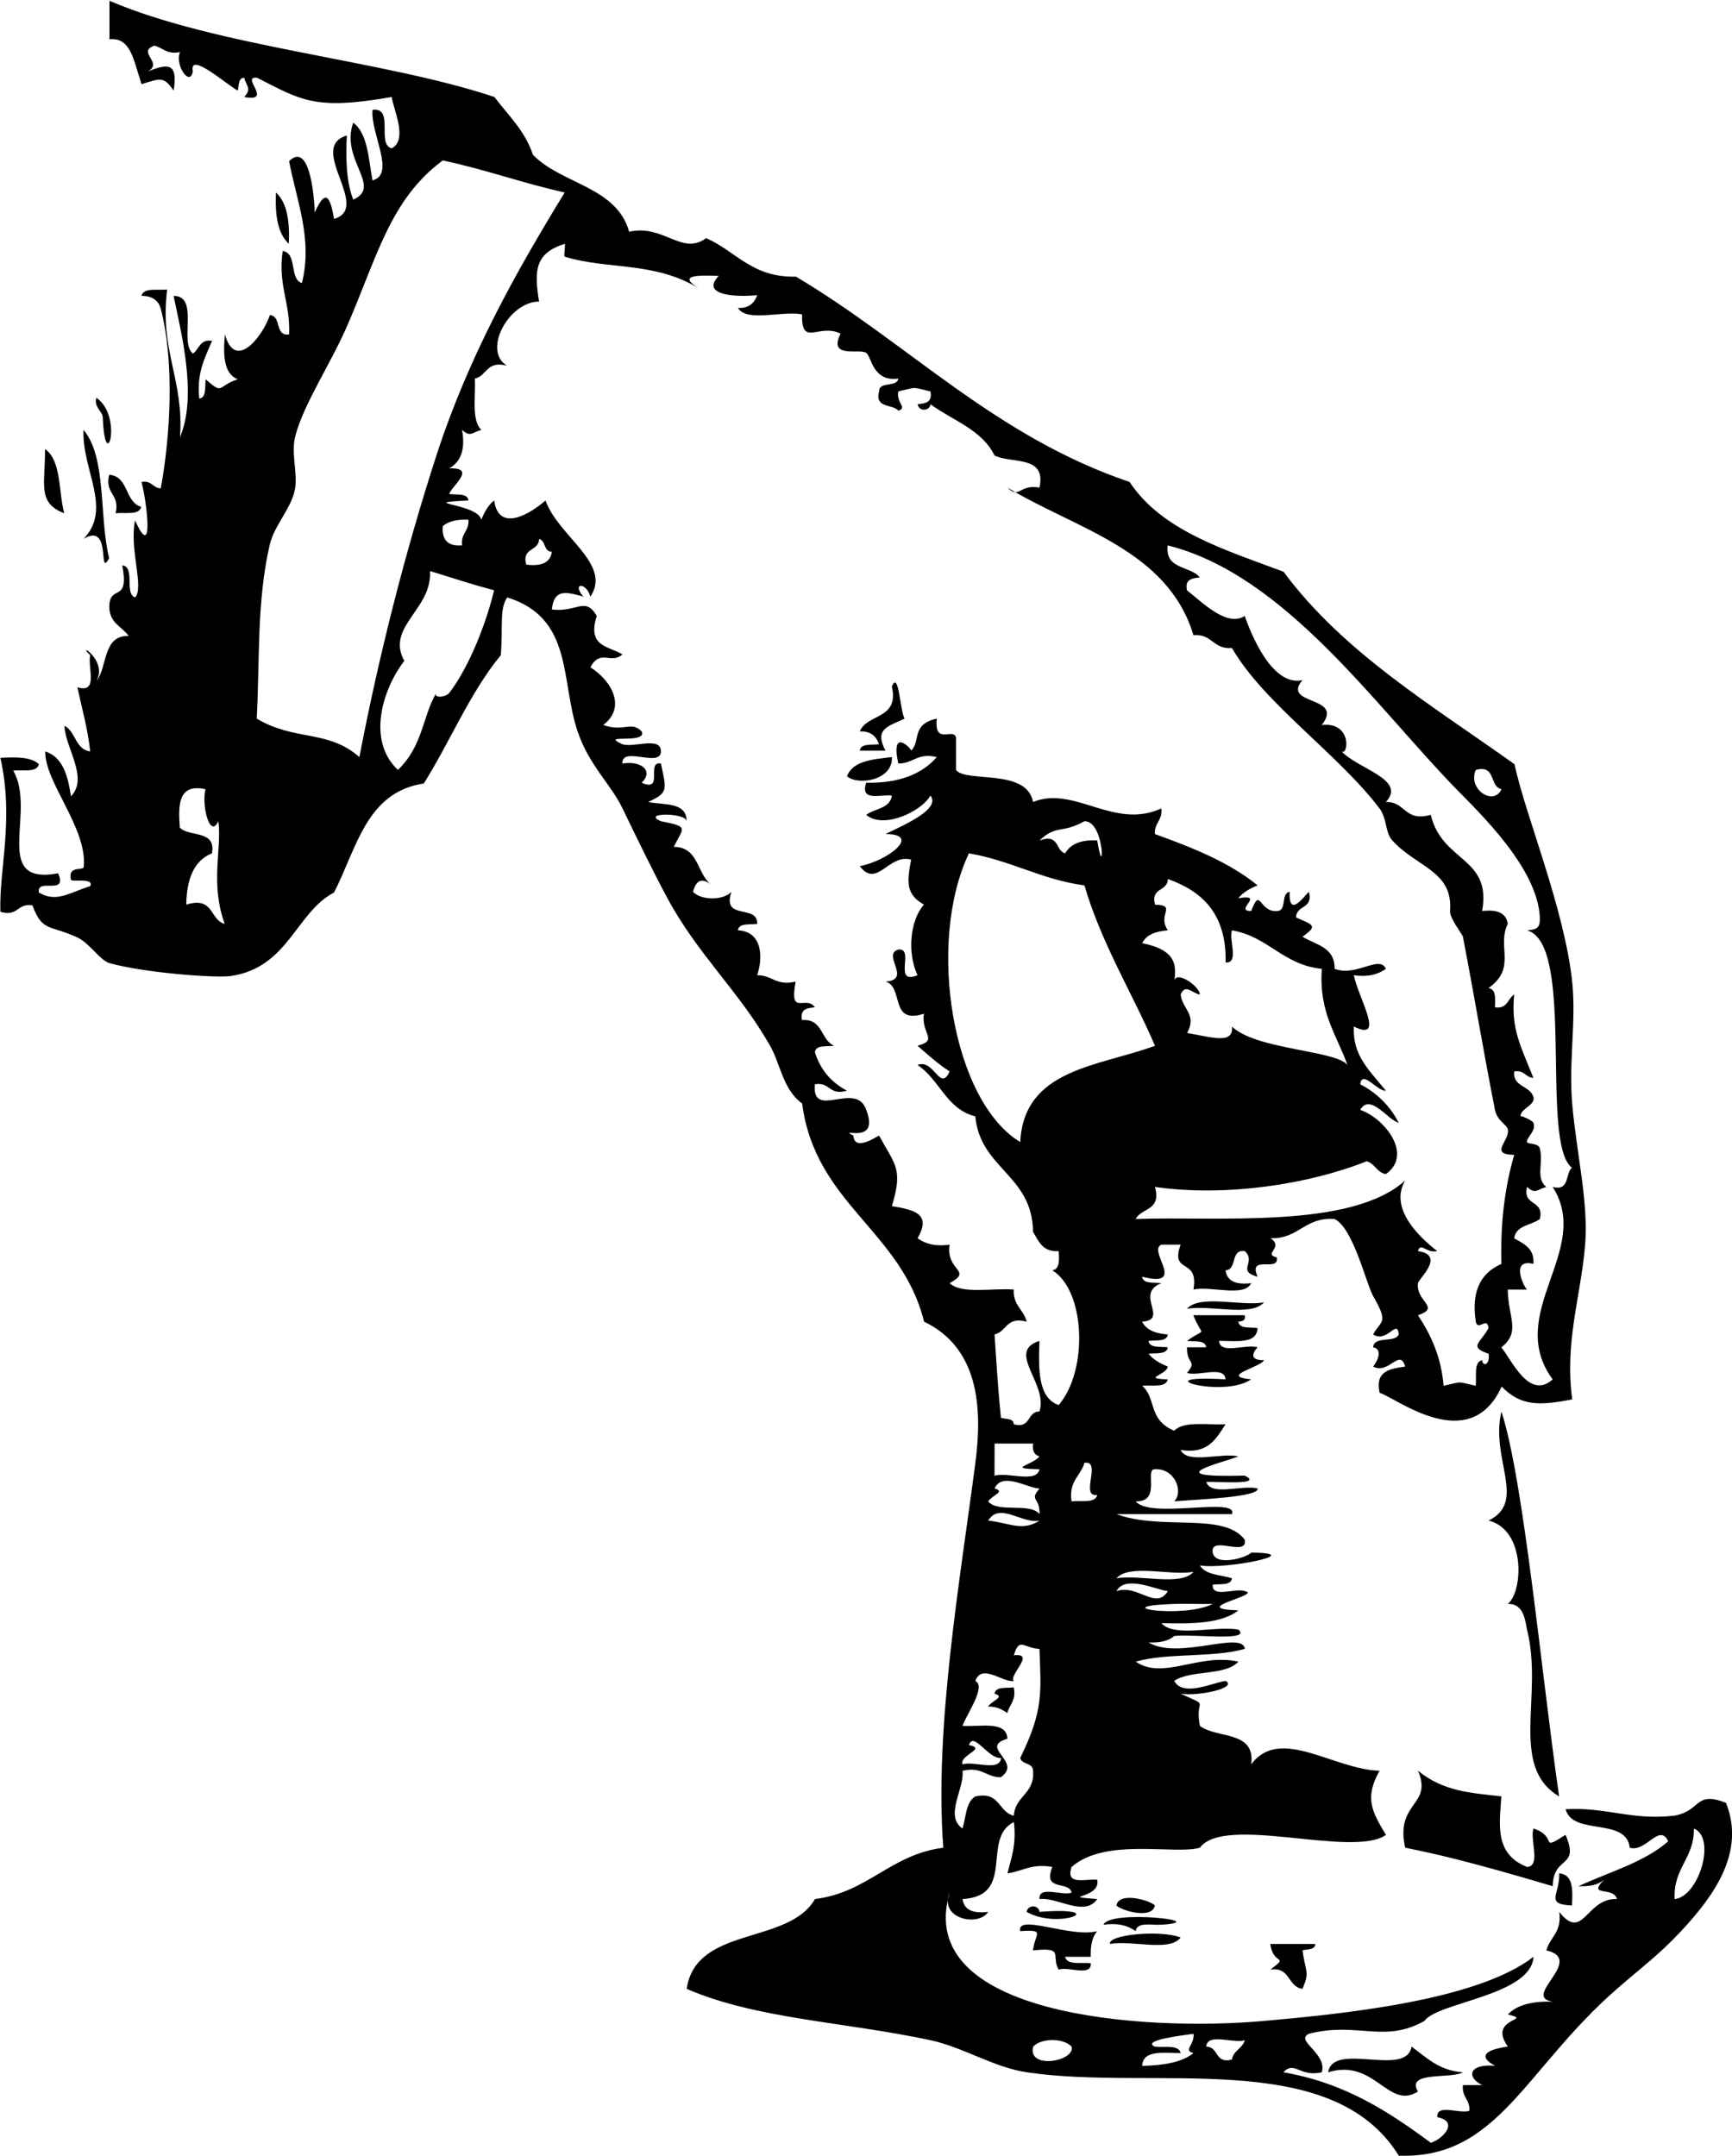 <svg xmlns="http://www.w3.org/2000/svg" viewBox="0 0 216.579 269.571"><g clip-rule="evenodd" fill-rule="evenodd"><path d="M34.509 24.068c1.391 1.283 1.737 3.611 1.604 6.418-1.391-1.283-1.738-3.611-1.604-6.418zM12.045 49.74c3.427 2.271 1.102 10.087.802 2.407-.025-.661-1.142-1.291-.802-2.407zM5.627 56.158c2.069 1.407 1.667 5.286 2.407 8.022-3.446-1.307-2.351-3.716-2.407-8.022zM13.65 59.367c2.479.195 1.925 3.423 4.011 4.011-.248 1.089-2.009.666-3.209.802.582-2.453-1.384-2.359-.802-4.813zM105.91 97.073c.73-1.943 3.224-2.124 5.615-2.407.18 2.865-4.16 3.619-5.61 2.407zM148.43 163.66c1.635-1.841 6.662-.29 9.627-.802-1.64 1.84-6.67.29-9.63.8zM149.23 164.46h6.418c.147.683-.312.757-.802.803.13.939 1.463.676 2.407.802-.09 2.05-2.687 1.593-4.814 1.604.101 1.771 3.403.341 4.814.803-.896.986-.699 1.647.802 1.604-.349.89-5.703 2.001-1.604 2.406-3.484 2.446-13.849-.621-3.209 0-.101-1.771-3.403-.341-4.813-.802 1.336-1.595-.072-1.021 0-3.209h2.406c-.129-.94-1.462-.677-2.406-.803 2.51-1.81 1.97-.23.79-3.2zM124.36 211.8c.129-.94 1.462-.677 2.406-.802.34 1.677-.55 2.124-.802 3.209-.646-.425-1.303-.837-2.407-.803.45-.76 2.23-1.22.8-1.61zM177.31 221.42c3.224 2.626 6.617 2.765 10.43 3.209-.243 3.544-.885 7.194 3.209 8.825 1.771-.1.341-3.403.802-4.813 3.195 1.079.616 2.94 4.012.802 1.834 4.252-1.535 2.491-1.604 6.418-6.726-1.99-12.74-3.696-18.452-4.813-1.27-5.8 3.51-5.22 1.6-9.64z"/><path d="M194.96 234.26c1.755.118 1.723 2.021 1.605 4.012-3.48-.15-1.46-1.39-1.6-4.01zM139.6 238.27c.338-1.785 4.257-.628 4.813 0-.33 1.79-4.25.63-4.81 0zM128.37 239.07c.198-1.009 1.596-.809 1.604 0 9.22-.69 2.43 2.31-1.6 0zM138 240.68c.603-1.924 13.921-.455 7.221 0-1.271.066-3.061-.386-3.209.802-.93-.67-2.15-1.06-4.01-.8zM147.63 242.28c-1.373 1.836-6.123.294-8.824.802-.35-1.16 6.35-1.8 8.82-.8zM158.86 243.08h5.616c-.022.78-.981.623-1.604.803.388 2.816.928 2.638 0 4.813-1.892-.248-1.492-2.786-4.012-2.407 2.46-1.87.31-.46-.01-3.2zM176.51 255.92c1.859 1.35 3.416 3.002 6.418 3.209-1.428.872-7.196-.187-5.616 2.407-3.735 2.369-5.4-4.205-11.231-2.407.64-3.9 9.78.69 10.43-3.21z"/><path d="M172.5 174.09c-.551-2.689 1.346-2.933 3.209-3.209-.682-2.354-2.019 1.044-4.011 0 .556-.647 1.248-2.197 0-2.406.12-1.484 2.716-.493 3.209-1.605-.193-2.067-1.381 1.103-3.209 0 1.013-1.845 1.996-1.331 0-4.813-.851-1.481-2.465-8.481-4.813-9.627-3.754-.276-4.444 2.509-8.023 2.407 1.775 1.155-1.01 1.957.803 2.406.318 1.923-3.654-.444-2.406 2.407-2.702-.725-.095-1.795-1.605-3.209-1.85-.246-.891 2.317-2.406 2.406.193 1.412 1.38 1.829 3.209 1.604-.854 1.821-5.043.306-7.221.803.707-4.092-2.968-1.831-1.604-5.616h-2.406c-1.791.737 3.312 5.456-2.407 4.012.13.94 1.463.677 2.407.802-3.424 1.334 1.017 4.591-2.407 4.814.528 1.076 1.715 1.494 3.209 1.604-.129.94-1.462.677-2.406.803.129.94 1.463.677 2.406.803-.129.939-1.462.676-2.406.802.588.749 1.459 1.216 2.406 1.604-.162 1.077-3.332 1.494 0 1.604-.248 1.089-2.008.666-3.209.803 1.808 1.521.688 4.236 4.012 5.615 1.166-1.24 4.106-.706 6.418-.802-1.176 1.766-2.126 3.758-5.616 3.209.854 1.82 5.043.305 7.221.802-1.823.766-10.497 2.713.802 2.407 2.453 1.24-3.479.706-4.813.802.598 1.81 4.5.313 6.419.803.229 1.068-7.178 1.353-10.43 1.604 1.201-1.188.074-4.146-2.407-4.012-1.377-.053.873 4.121-2.406 4.012 1.763 2.271 12.896-.624 12.033 1.604h-14.44c5.615 2.097 13.438-.299 16.045 3.209.362 2.233-4.372-.629-4.011 1.604.337 1.785 4.257.628 4.813 0 7.232.051-3.278 2.143-6.418 1.604.68 1.192 2.583 1.161 4.011 1.604-.129.94-1.462.677-2.406.802-.136 1.74 2.846.364 4.011.803 2.314.474-7.378 2.203-.802 2.406-2.086 1.658-5.787 1.701-9.627 1.604 1.635 1.842 6.662.291 9.627.803 1.743 1.537-5.866.506-8.022.803-.714.623-1.812.862-3.209.802 3.684 2.257 11.763-1.544 12.033.803-3.94 1.14-9.697.464-13.638 1.604 3.446 2.344 7.944-1.123 12.836 0-1.662 1.813-5.966.986-8.022 2.406 1.102 2.068 4.915.178 6.418 0 1.578.861-3.336 1.949-5.616 1.604 3.874 1.759 1.7.405 2.407 4.012 2.095 1.648 6.972.516 6.418 4.813 3.6-4.839 10.278.649 16.045.802-1.938 3.447-.91 5.165.803 8.022-4.147 2.936-20.162-2.584-23.266 1.604-3.158.916-11.792-1.31-16.045 2.407-.809 2.413 1.787 1.422 3.209 1.604.492 2.433-5.071 1.999 0 2.406-1.587 2.304-5.008-.277-7.221 0-.135-1.739 2.846-.363 4.012-.802-.324-1.548-3.675-.07-2.407-3.209-2.604-.465-3.732.546-5.615.802.485-1.921 1.153-3.659.802-6.418-4.122 2.067.304 9.264-6.418 9.627.193 1.412 1.38 1.829 3.209 1.604-1.177 1.895-6.192.908-4.813-2.406-4.577 15.34 24.113 17.409 39.311 16.045 9.291-.834 26.535-2.459 33.694-8.022-.262 4.846-12.049 5.683-13.638 8.022-5.071 2.848-8.386.055-14.44 1.604-1.823.856 2.304 2.434 1.604 4.813-2.775.652-3.388-1.498-4.813 0 7.75 1.342 13.224 4.961 18.451 8.825 1.589-.543 3.528-2.666.803-3.209-.136-1.74 2.846-.363 4.011-.803.103-1.438-.981-1.691-.802-3.209h2.406c-2.061-1.016-1.617-2.711 1.604-2.406-2.326-1.282-.955-2.05 1.604-2.407-2.61-3.659 3.382-3.245 0-4.011 1.166-1.241 3.13-1.685 5.616-1.604-4.001-.586 4.15-5.263-.802-6.418.461-1.678 1.988-2.29 1.604-4.814 3.012 3.806 3.373-1.776 7.221-1.604-.43-1.653-3.796-.19-1.604-2.406-.714.623-1.812.862-3.209.802 3.841-1.774 8.239-2.992 11.231-5.615-1.125-2.337-2.764 1.422-4.813.802-.428-3.851-7.113-1.443-8.022-4.813 5.106-.293 8.2 1.427 13.639.803 3.362-.635 2.479-3.125 6.418-1.604 2.454 6.143-1.471 11.607-5.616 16.045-2.799 2.997-4.888 4.489-8.022 7.221-11.538 10.051-14.853 21.294-27.276 20.858-8.45-13.627-30.626-8.052-46.531-10.43-4.107-.613-7.985-3.146-12.034-4.011-10.729-2.294-21.809-2.655-30.485-6.418 1.171-7.922 12.729-5.456 16.045-11.232 6.655-.832 9.41-5.564 16.045-6.418-1.131-14.986 2.081-33.326 4.012-48.135.914-7.012.377-14.378-6.418-17.649-2.805-11.369-13.621-14.727-15.243-27.277-2.405-1.73-2.705-4.914-4.011-7.221-3.848-6.793-9.015-11.35-12.836-18.451-1.86-3.457-3.769-7.406-5.616-11.232-1.479-3.061-4.177-5.365-5.616-9.627-2.152-6.353-.511-14.175-8.801-16.753-.988 1.43-.52 3.506-.802 7.221-3.863 4.694-6.326 10.788-9.627 16.045-7.211 1.079-8.406 8.174-11.231 13.638-4.748 2.477-5.688 9.33-12.836 10.43-1.939.298-10.926-.396-15.243-1.604-1.164-.326-2.479-2.497-4.011-3.209-3.438-1.599-4.396-.661-5.616-4.012-1.933-.328-1.744 1.465-4.011.803-.176-5.411 1.736-11.497 0-19.254 1.978-.106 3.865-.122 4.813.802-.249 1.089-2.009.666-3.209.802 2.984 5.092-2.857 14.427 5.616 12.836 1.247 2.852-2.725.484-2.407 2.407 2.202 1.291 3.704.055 6.418-.802.533-1.098-2.328-.47-2.407-.802-.438-1.834 1.556-1.078 1.604-1.604.449-4.881-4.914-10.597-4.813-14.44 2.216.725 2.825 3.058 3.209 5.616 2.27-2.323-.771-6.142-.802-8.825 1.413.726 1.325 2.953 3.209 3.209-.315-2.894-1.039-5.38-1.604-8.022 2.696.824 1.249-2.495 1.604-4.011-1.893-1.801 2.21.562.802 3.209 1.393-1.816.733-5.685 4.011-5.616-.896-1.244-2.608-1.671-2.407-4.012.246-2.361 2.482-.157 1.604-4.813 1.666.206.219 3.525 1.604 4.011 1.17-1.223-.761-6.152 0-9.627 2.372 5.272 1.492-2.213.802-4.813 1.296-.226 1.381.758 2.407.802 1.202-6.516 1.74-15.764 0-22.463-.262-1.01-1.093-1.63-2.407-1.604.249-1.088 2.009-.666 3.209-.802-.973 7.659 2.118 11.254 1.604 18.452 2.186-5.145.163-12.986-.802-17.65 3.243-.033.678 5.74 2.407 7.221.816-.521.83-1.845 2.407-1.604-.861 2.081-1.949 3.934-1.604 7.22.94-.13.677-1.463.802-2.407 2.311 2.032 1.393.83 4.011 0-1.726-.681-1.86-2.954-1.604-5.616 1.303 4.683 4.733.224 5.616-2.407 1.515.089.557 2.652 2.407 2.407.188-3.932-1.414-6.074-.802-10.43 1.878.261.779 3.5 2.407 4.011 1.375-5.521-.674-10.303-1.604-15.243 2.464-2.411 3.113 3.8 3.209 6.418 1.144-2.573 1.865-2.603 2.407.802 4.764-1.367-3.436-8.945 1.604-10.429-.158 3.099-.029 5.912.802 8.022 3.681-1.659-1.667-4.991 0-9.627 1.837 1.371 1.897 4.521 2.407 7.22 2.921-.767-.24-5.795 0-8.825 2.783-.376.46 4.354 2.407 4.813 2.069-1.102.178-4.916 0-6.418-9.64 1.684-11.249.426-16.847-2.407-2.146-.238 2.132 3.112-1.605 2.407.963-1.054.313-1.262 0-2.407-.78.022-.623.982-.802 1.604-1.355-.709-6.141-4.987-5.616-2.407-.342 2.014-2.292-.771-1.604-2.407-1.677.339-2.124-.55-3.209-.802-2.248.788 1.165 2.14-.802 3.209 2.305-.869 3.81-1.303 3.209 2.407-1.243-1.827-1.671-1.515-4.011-.802-1.049-3.186-1.369-5.865-4.011-5.616V.095c13.36 5.756 34.406 7.428 48.135 12.034 1.723 2.289 3.823 4.199 4.813 7.22 3.541 3.68 10.468 3.973 12.034 9.627 4.292-.979 6.599 3.046 9.627.802 3.729 1.62 5.734 4.962 11.231 4.813 14.087 8.376 24.924 20.002 41.717 25.672 4.048 6.114 11.867 8.457 19.255 11.231 7.517 10.132 18.585 16.714 28.881 24.068 1.351 6.365 6.269 18.098 7.221 27.277.507 4.896-.465 9.946 0 15.243.552 6.299 2.057 12.246 1.604 17.649-.539 6.44-2.583 12.09-1.604 19.255-4.129.803-6.437.854-8.825-1.604-3.99 8.75-13.15 1.44-15.24.79zM55.37 20.06c-6.648 4.892-8.314 12.389-12.034 20.858-2.082 4.74-5.365 9.597-6.418 13.639-.53 2.033.283 4.546 0 6.418-.388 2.562-2.62 4.614-3.209 7.22-1.612 7.133-1.214 14.027-1.604 21.661 4.741 2.855 8.885 1.334 12.836 4.813 2.392-12.486 5.691-25.575 9.627-37.706 4.05-12.481 10.002-23.019 16.045-32.893-5.255-1.163-9.947-2.887-15.243-4.01zm17.65 54.553c-1.906-.469-3.735-1.228-4.012 1.605 3.159.374 4.167-1.682 5.616.802-1.266 3.94 1.586 3.762 3.209 4.814-1.471 1.289-2.717-.741-4.011 1.604 2.852 1.826 4.428 5.113 1.604 7.22 2.711.929 3.423-.567 4.813.802.717 1.666-5.464.219-2.407 1.604 1.41.461 4.713-.97 4.813.802.132 2.271-4.945-.667-4.813 1.604 2.503-.38 3.884 1 2.407 2.407 2.852 1.248.484-2.725 2.407-2.407.67 3.277.999 3.639-1.604 4.813 1.999.408 4.84-.026 4.813 2.407-.071-1.097-5.771-1.097-3.209 0 3.568.706 2.834.722 1.604 3.209 3.216-.007 2.869 3.549 4.813 4.813-1.155-.897-1.958-.865-2.407.802 1.026 1.097 3.788 1.097 4.813 0-1.266 3.673 3.33 1.484 3.209 4.012-.944.125-2.277-.138-2.407.802 3.206.163 3.092 3.642 2.407 5.616 1.89-.018 2.362 1.382 4.813.802-.824 4.464 1.25 1.606 2.407 3.209-.979.091-1.899.24-1.604 1.604 2.618-.211 2.318 2.496 4.012 3.208-.944.126-2.277-.138-2.407.803.699 2.242 2.083 3.801 4.012 4.813-2.268.663-2.079-1.131-4.012-.802-.437 4.556 5.177-.518 6.418 3.209 1.804 4.588-3.81 2.038-1.604 3.209.121 1.995 2.716.234 3.209 0 2.075 3.789 2.992 4.155 1.604 8.824 2.808.45 4.983.958 3.209 4.012.932.673 2.151 1.058 4.012.802-.513 3.354 2.999 3.177 0 4.813 1.519 1.424 5.299.585 8.022.803-.124 1.996 1.261 2.483 1.604 4.012-2.56-.688-2.481 1.262-4.011 1.604.281 3.849.316 5.571.802 10.43.622.18 1.583.022 1.604.803 2.188.584 1.615-1.595 3.209-1.604 1.151-3.431-4.242-7.496 0-8.825-.131 3.607-.179 7.132 2.407 8.022 3.739-4.392 3.321-14.346-.803-16.848.935-.135.871-1.268.803-2.406-2.009.136-2.512-1.232-3.209-2.407-.081-7.14-6.593-7.848-7.221-14.44-3.635-.911-4.468-4.625-7.221-6.418 2.05-.865 2.809 3.454 4.012.803-1.471-.937-2.717-2.098-4.012-3.21 2.693-.732.397-1.491.803-4.011-4.369 1.427-2.471-3.413-4.813-4.011 3.399-.24-.519-3.375 1.604-4.011 2.128-.256-.751 4.494 2.406 3.209-1.312-2.741-.939-6.911.803-8.825-2.145-1.24-2.207-2.593-1.604-5.616-2.775-.84-4.27 3.668-6.418.802 3.497-.669 7.811-4.008 3.209-4.011 1.986-.99 7.024-3.091 5.615-4.813-1.041 1.935-5.84 4.275-8.022 2.407 1.066-.806 2.985-.759 3.208-2.407-1.421-.183-4.017.809-3.208-1.604 4.083.071 6.958-1.064 8.825-3.209-2.451-.58-2.924.82-4.813.802-1.008-4.699 1.738-1.736 1.604-1.604 1.241-1.218-.042-3.281 3.209-4.011-.379 3.449 2.159 1.026 2.406 2.407v4.011c1.196 1.646 8.848-.25 9.628 4.011 5.174-2.106 10.115 3.529 16.045.802.18 1.517-.904 1.77-.803 3.209 4.718 1.701 9.307 3.53 12.837 6.418-.948.389-1.819.855-2.407 1.605 3.515-.584-.646 1.594 1.604 1.604 1.198-3.158.945.149 3.209 0 1.325-.013.449-2.226 1.604-2.407-.139 3.381 1.796.55 2.407 0 .584 2.189-1.595 1.615-1.604 3.209 2.113.939 2.794.997.802 2.407 1.651 1.022 4.069 1.279 4.012 4.011 2.729 1.049 5.598-1.788 6.418 0-.932.673-2.151 1.058-4.012.802.608 2.971 4.02 8.38 0 6.418-.147 3.542 1.69 5.199 4.012 8.022-1.066.117-2.985-2.698-3.209-.802 2.11 1.098 3.715 2.702 4.813 4.813-1.353-.328-3.605-3.78-4.813-1.604 2.883.93 6.715 5.519 3.209 8.022-1.146-.192-1.354-1.321-2.407-1.604-7.175 2.863-17.541 4.489-26.475 3.209.85 2.988-1.688 2.59-2.406 4.011 10.095-.373 26.927 1.314 33.694-4.813-2.043 3.484 1.754 7.07 4.012 8.825-1.381.316-2.057-1.19-2.407 0 3.505.508.062 3.487 0 4.011-.278 2.343 2.918 3.009 0 4.012 1.592 2.42 2.892 5.131 3.209 8.825 2.47-.562 1.542-.562 4.012 0 .137-1.201-.287-2.961.802-3.209.044.844 1.028.631.803-.803-2.555-.866-.993-1.358 0-3.209-.192-1.505-1.321.455-1.604-.802-.601-4.077.8-6.153 3.209-7.221-.142-5.223.455-9.707 1.604-13.639-3.258-.041-.494-1.757-.803-3.209-.115-.545-1.34-1.062-1.604-2.406-1.555-7.902-2.675-14.785-4.011-21.661-.057-.292-1.672-2.301-1.604-3.209.373-5.028-4.082-5.406-7.221-8.825-.907-.989-.653-2.757-1.604-4.011-5.163-6.809-14.414-13.094-18.452-20.056-2.349.209-2.465-1.814-4.813-1.604-3.225-10.681-14.582-13.229-23.265-18.452 1.529 1.506 1.451-.476 4.011 0 .894-4.103-3.464-2.955-5.615-4.011-1.578-3.236-5.243-4.385-8.023-6.418-.009.809-1.405 1.009-1.604 0 .979-.091 1.899-.24 1.604-1.604-2.469-.562-1.541-.562-4.011 0-.316 1.38 1.19 2.057 0 2.407-.748-.856-2.959-.25-2.407-2.407.012-1.325 2.225-.449 2.407-1.604-3.187.451-3.338-2.705-4.011-3.209-.788-.589-4.827.784-3.209-2.407-2.715-1.351-4.919 1.765-4.813-2.407-2.438-.503-6.91 1.027-8.022-.802 1.38.043 2.057-.617 2.407-1.604-2.789.283-7.112-.013-4.813-2.407-3.046-.128-5.084-.028-2.407 1.604-5.645-3.471-11.432-2.338-16.847-4.011-.151-.046.115-1.444 0-1.604-3.68 1.168-3.856 3.248-3.209 7.22-3.782.007-7.121 6.131-4.011 8.023-2.56-.688-2.481 1.263-4.011 1.604.096 2.311-.438 5.251.802 6.418-1.145.312-1.353.963-2.407 0 .457 2.596-.243 4.035-1.604 4.813 3.534-.125.227 2.268 0 3.209.944.125 2.277-.138 2.407.802-6.848.342 1.149.341 1.604 2.407.389-.948.855-1.819 1.604-2.407.598 4.211 4.773 1.473 6.418 0 1.587 4.492 8.37 7.928 5.616 12.034-.475-1.819-2.442-1.819-.83.053zm-17.65-8.825c-.146 1.75.657 2.552 2.407 2.407-.18-1.517.904-1.77.802-3.209-1.397-.06-2.495.179-3.209.802zm10.429 4.814c1.829.225 3.016-.193 3.209-1.604-1.06-.009-.733-1.406-1.604-1.604-.01 1.593-2.189 1.019-1.605 3.208zm125.95 64.181c-1.025-.044-1.11-1.028-2.406-.802-.214 1.956 1.994 1.741 2.406 3.209.285 1.011-1.683 1.454-1.604 2.406-.012-.153 1.496.511 1.604.803.388 1.036-.934 1.886-.802 2.406.079.312 1.416.072 1.604.803.479 1.854-.577 3.681.803 4.813-1.146.312-1.354.963-2.407 0-.598 2.469 2.202 1.542 1.604 4.011-1.066.806-2.985.759-3.209 2.407 1.174.697 2.543 1.201 2.406 3.209-2.801-.718-1.37 2.616-.802 3.209h-2.407c.033 3.442 1.673 5.301-.802 7.221 1.332 1.644 3.488 6.627 6.418 4.011-6.087-8.29 5.047-16.178 0-24.067 2.157.553 1.551-1.658 2.407-2.407-4.055-3.096.507-28.033-5.616-29.683 1.159-.099 1.663-.23 1.604-1.604-.264-6.144-7.488-13.03-10.43-16.045-10.177-10.436-21.455-26.808-36.102-30.486-.391 3.065 2.838 2.511 4.012 4.011-.979.091-1.899.24-1.604 1.604 1.863 1.451 4.977 4.668 7.22 3.209 1.318 3.739 3.88 8.775 7.221 8.023-2.695 3.193 5.339 1.905 2.407 5.616 3.953-.456 3.29 4.206 2.406 3.209 2.051 2.314 8.275 3.549 5.616 6.418 2.489-.083 2.289 2.524 5.615 1.604 1.425 5.975 7.656 5.236 6.418 12.034 1.829-.225 3.017.193 3.209 1.604-1.402 2.883 1.162 5.5-2.406 8.022.935.135.871 1.268.802 2.407 1.577.24 1.591-1.083 2.407-1.604-.41 4.31.77 6.32 2.4 10.43zM54.569 86.647c-.412.673 1.152.576 1.604 0 1.913-2.438 4.269-7.354 5.616-12.836-3.035-.81-3.845-1.12-8.022-2.407.307 4.807-5.571 6.96-3.209 11.232-2.673 3.462-4.757 9.92-.802 13.638 3.187-3.058 3.069-6.774 4.813-9.627zm133.18 12.034c-1.546-.326-.634-3.11-3.209-2.407-1.05 2.478 2.28 4.549 3.21 2.407zm-164.46 14.442c3.496-1.089 2.902 1.911 4.813 2.407-1.866-5.073-.322-9.538-.802-12.836-1.064 2.276-2.125-2.061-1.604-4.011-3.41-.735-3.426 1.922-3.209 4.813 1.199 1.208 4.574.24 4.011 3.209-2.278.93-3.16 3.26-3.209 6.42zm112.31-10.43c-2.854 1.594-3.514.396-5.616 2.407 2.523-.919 1.949 1.26 3.209 1.604.682-1.19 2.02-1.725 4.012-1.604.9 5.61 1-2.49-1.6-2.41zm-14.44 4.01c-5.349 11.259-2.036 31.021 6.418 36.102.452-9.175 9.813-9.44 16.847-12.034-2.893-6.734-6.622-12.631-8.824-20.056-5.42-.74-9.18-3.12-14.45-4.01zm47.34 26.48c-1.331-3.75-3.605-6.557-3.209-12.034-4.86-.488-6.673-4.025-11.232-4.813-.438 1.166.938 4.146-.802 4.011.134-6.018-2.877-8.89-7.221-10.43-.01 1.594-2.188 1.021-1.604 3.209 2.827.098.22 1.168 1.604 3.209-1.494.11-2.681.528-3.209 1.604 4.341.868 4.272 2.804 4.012 4.813.077-1.526 3.131.497 3.209 1.604-.948-.116-1.818-1.429-2.407 0 .196 1.859 2.077 2.496.803 4.813 3.106.528 5.815 1.473 5.615-.802 2.99 2.91 13.07 2.96 14.45 4.82zm-44.13 51.34c1.661-.478 5.27.991 5.615-.803-4.255-.084-.948-.454 0-1.604-.625-.177-.933-.672-.802-1.604h-4.813c-.01 1.32-.01 2.66-.01 4zm9.63 3.21c1.2-.137 2.96.286 3.209-.803-2.233.361.629-4.372-1.604-4.011-.47 1.67-2 2.28-1.61 4.81zm-10.43 0c1.167 1.507 5.251.097 6.418 1.604.072-2.189-1.336-1.615 0-3.209-1.433.003-4.667-2.161-5.615 0 1.43.39-.35.86-.8 1.61zm6.42 2.41c-2.144.464-5.013-2.373-6.418 0 2.78.31 4.24 1.39 6.42 0zm19.25 6.41c-2.964.513-7.991-1.038-9.627.803 2.97-.51 8 1.05 9.63-.8zm-3.21 2.41c-1.502-.178-5.316-2.068-6.418 0 2.61-.93 4.94 2.45 6.42 0zm.8 1.6c-8.986.307 1.124 1.879 4.813 0-1.71.04-3.29-.05-4.81 0zm-26.47 20.06c1.41-.462 4.714.97 4.813-.803-1.598.168-3.427-3.401-4.011-1.604 2.33.44-1.23 1.25-.8 2.4zm4.81 1.61c-1.89.018-2.362-1.382-4.813-.803.278 2.214-2.304 5.634 0 7.221.443-1.429.412-3.332 1.604-4.012 3.104-.697 2.854 1.96 4.813 2.407.161-2.513 2.639-2.71 2.407-5.616-.01-1.061-1.406-.733-1.604-1.604 2.95-6.024 2.585-8.223 2.406-13.638-2.008-.101-2.512-1.531-3.209.802 2.814-.343-.696 2.509 0 3.209-1.406.222-4.003-2.259-4.813 0 1.408.691-1.108 4.177-1.604 5.616 2.27.137 5.504-.69 5.616 1.604-3.66 1.07 1.97 2.86-.82 4.81zm84.24 15.24c3.034-.323 5.244-7.69 2.406-8.824.04 3.78-2.59 4.89-2.41 8.82zm-64.98 18.45c1.2.137 2.961-.286 3.209.803-2.127.012-4.724-.445-4.813 1.604 2.606-.068 4.936-.414 6.418-1.604-1.367-.329.169-1.035 0-2.407-1.49.2-6.58.82-4.82 1.61zm-15.24 0c-.739 2.915 5.295 1.835 4.813 0-1.03-1.1-3.79-1.1-4.81 0zm24.86 1.6c.192-1.145 1.321-1.353 1.604-2.406-1.41.461-4.713-.97-4.813.802 1.6.02 1.03 2.2 3.21 1.61z"/><path d="M10.441 67.39c3.652-3.776-.205-8.562 0-13.638 2.939 3.479 1.924 10.912 3.209 16.045-1.474 2.685.422-4.609-3.209-2.407zM107.51 91.458c.936-2.273 4.96-1.458 4.011-5.616.89-2.102 1.023 3.163 1.604 4.011-2.147 1.023-3.813 1.279-2.406 4.011h-3.209c.129-.94 1.462-.677 2.407-.802-.34-.987-1.02-1.647-2.4-1.604zM187.74 176.5c2.769 8.379 5.016 32.874 7.22 48.135-6.31-3.775-1.932-12.599-4.011-20.858-.217-.862-.306-3.303-2.407-3.209 1.947-1.596 2.244-9.278-2.406-10.43 4.87-2.36.18-7.72 1.61-13.64zM137.2 241.48c-.623.714-.863 1.812-.803 3.209h-3.209c.248 1.089 2.009.666 3.209.803.136 1.739-2.846.363-4.011.802-1.034-1.727.862-2.838-3.209-2.406.205-2.114 1.652-2.634-1.604-2.407-.47-2.24 6.27.86 9.62.01z"/></g></svg>